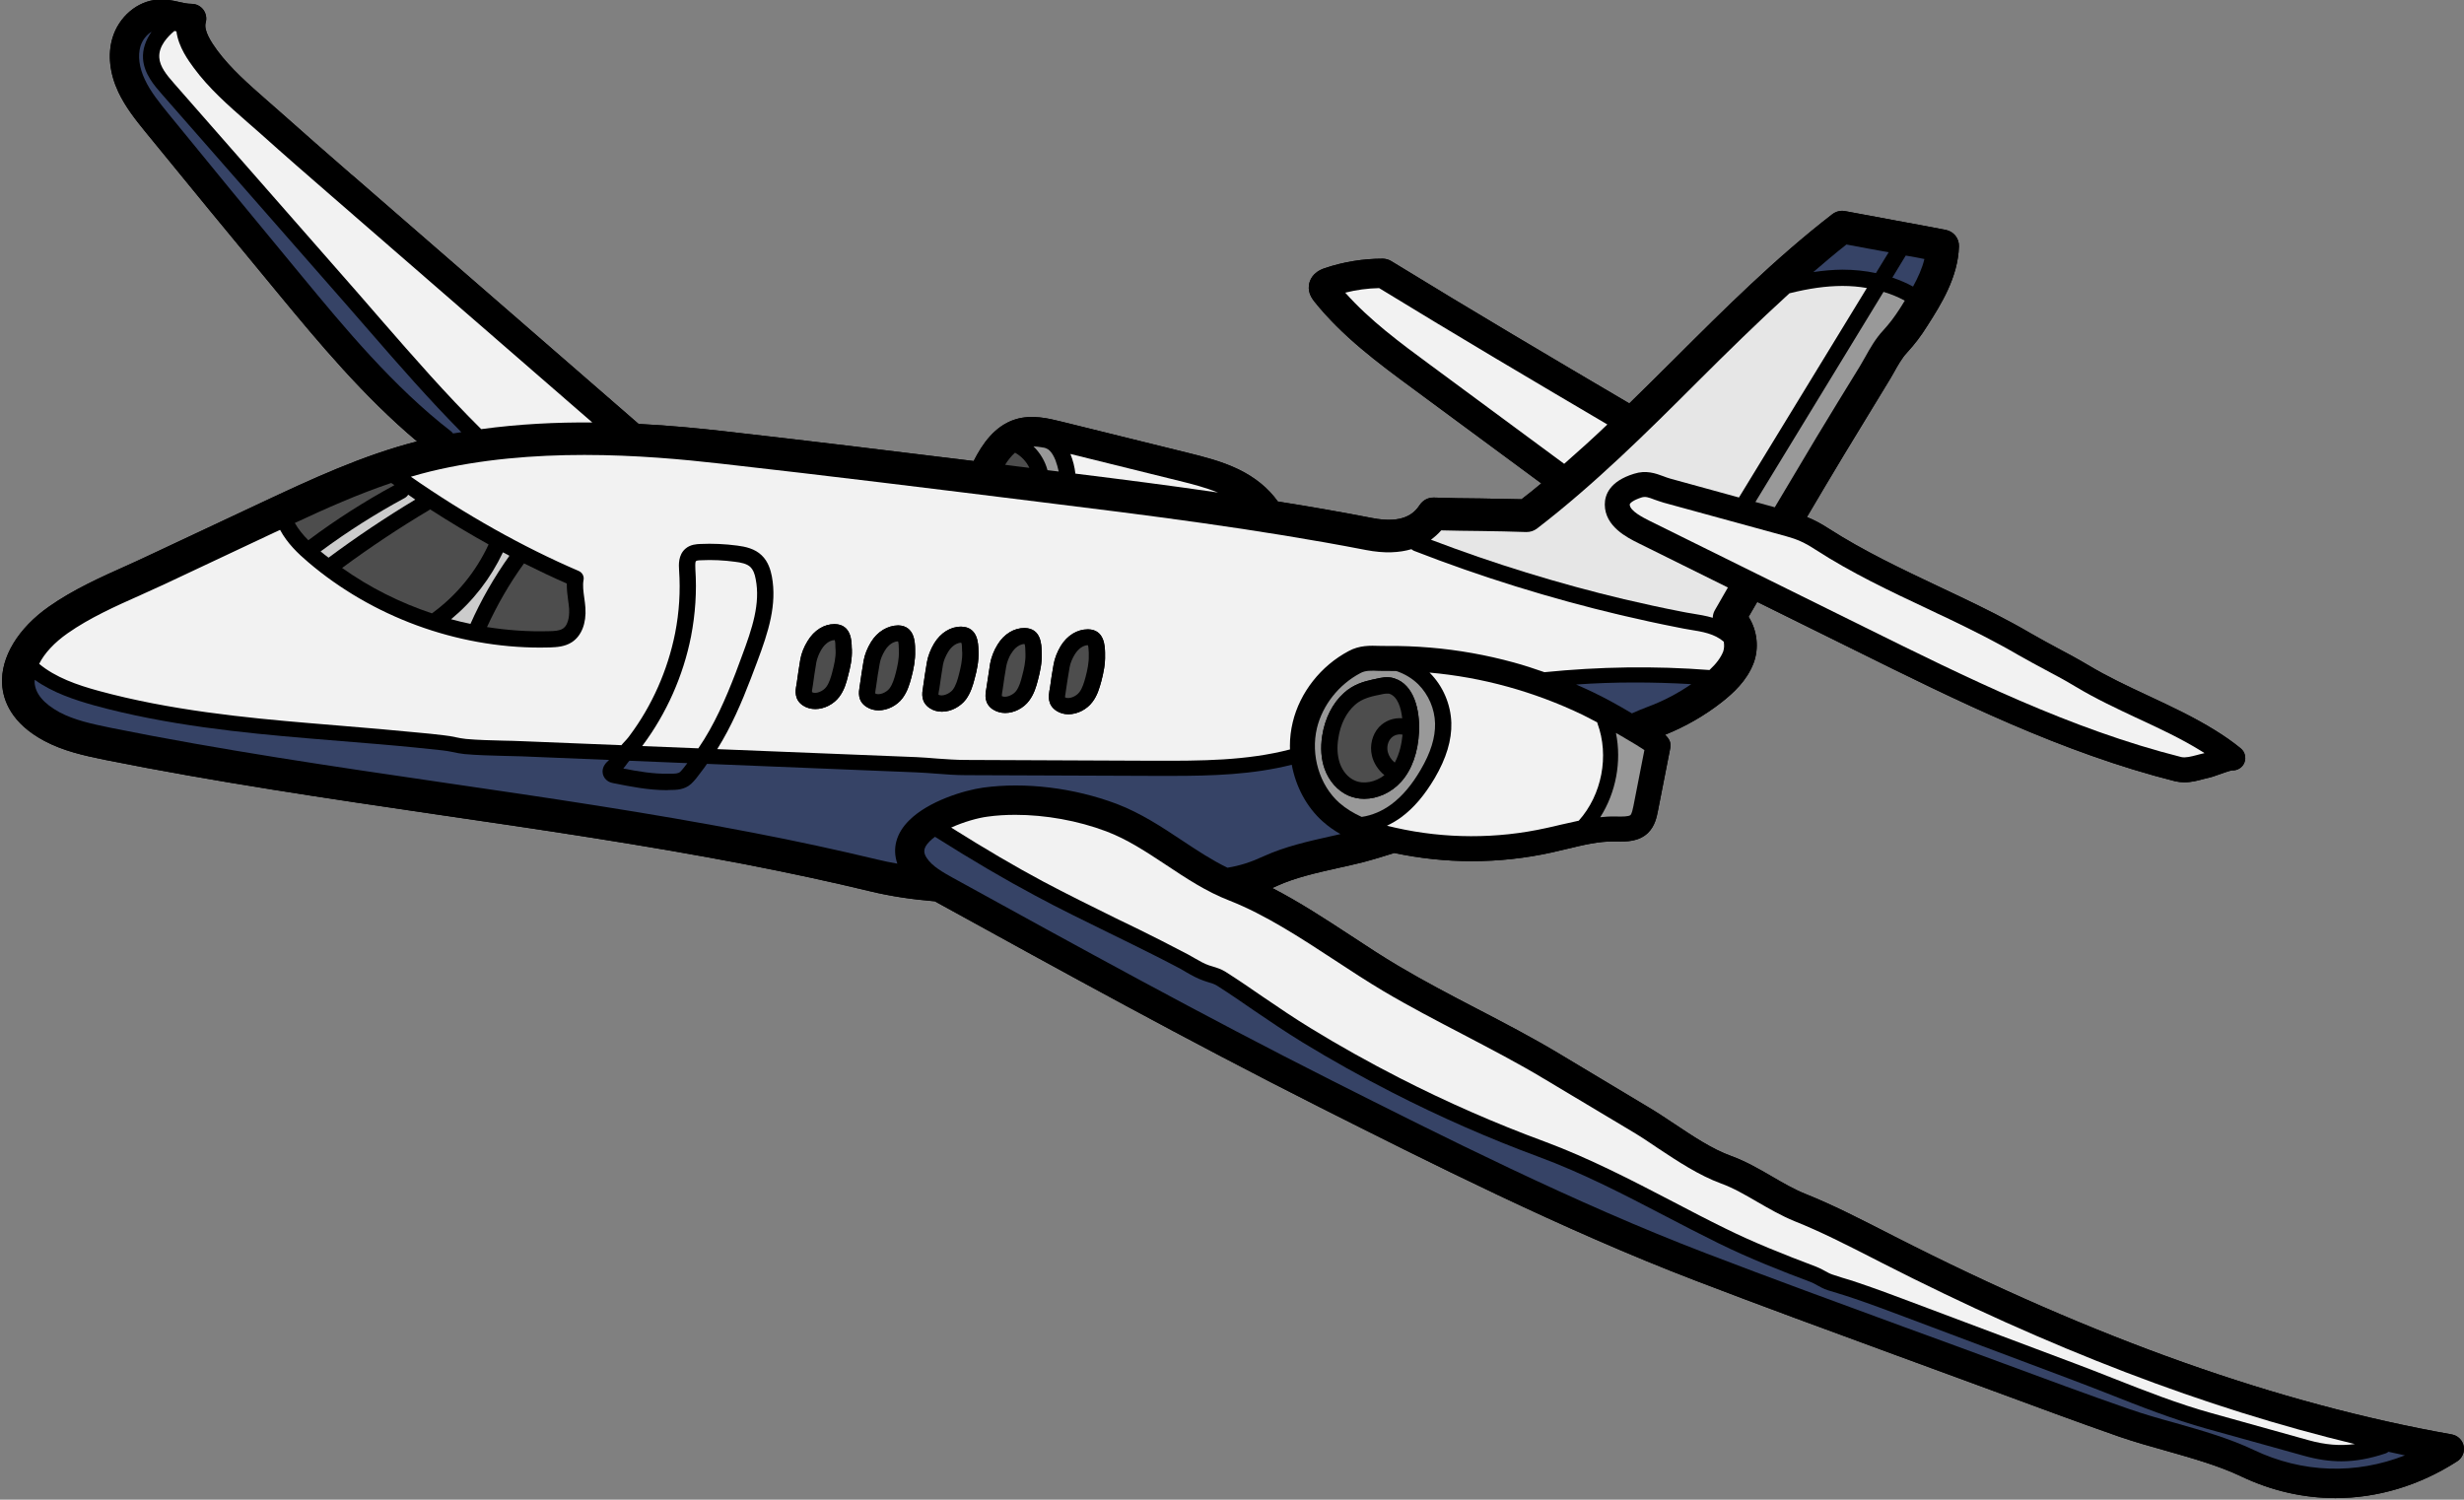 <?xml version="1.0" encoding="UTF-8"?><svg xmlns="http://www.w3.org/2000/svg" xmlns:xlink="http://www.w3.org/1999/xlink" height="73.1" preserveAspectRatio="xMidYMid meet" version="1.0" viewBox="3.9 27.5 120.1 73.1" width="120.1" zoomAndPan="magnify"><rect x="3.9" y="27.5" width="120.1" height="73.1" fill="#808080" stroke="none"/><g><g id="change1_1"><path d="M 123.41 97.422 C 114.906 95.91 106.023 92.758 96.262 87.781 L 95.797 87.543 C 94.492 86.879 93.258 86.242 91.906 85.699 C 91.359 85.48 90.832 85.176 90.27 84.848 C 89.637 84.48 88.98 84.102 88.281 83.848 C 87.359 83.516 86.418 82.887 85.504 82.277 C 85.082 81.996 84.648 81.707 84.219 81.453 L 79.914 78.871 C 78.594 78.078 77.219 77.363 75.891 76.672 C 74.621 76.012 73.305 75.324 72.051 74.578 C 71.293 74.129 70.543 73.637 69.742 73.109 C 68.5 72.297 67.223 71.461 65.91 70.785 C 65.988 70.754 66.07 70.719 66.148 70.68 C 67.035 70.277 68.082 70.043 69.094 69.816 C 69.5 69.727 69.906 69.637 70.305 69.535 C 70.84 69.398 71.352 69.238 71.859 69.078 C 73.098 69.34 74.367 69.477 75.637 69.477 C 76.949 69.477 78.254 69.336 79.527 69.055 C 79.766 69.004 80.012 68.945 80.246 68.887 C 81.062 68.691 81.836 68.5 82.602 68.516 L 82.707 68.516 C 83.156 68.527 83.777 68.535 84.23 68.094 C 84.57 67.758 84.652 67.316 84.711 67.023 L 85.309 63.977 C 85.355 63.73 85.297 63.543 85.059 63.316 C 86.055 62.914 86.992 62.379 87.836 61.715 C 88.375 61.289 89.043 60.688 89.371 59.828 C 89.652 59.086 89.547 58.223 89.129 57.566 C 89.27 57.324 89.406 57.082 89.551 56.84 L 94.285 59.18 C 99.258 61.645 104.402 64.191 109.922 65.582 C 110.078 65.617 110.227 65.633 110.371 65.633 C 110.711 65.633 111.035 65.547 111.305 65.473 C 111.402 65.449 111.5 65.422 111.594 65.402 C 111.668 65.387 111.844 65.332 112.043 65.258 C 112.207 65.199 112.539 65.082 112.684 65.051 C 112.891 65.066 113.098 64.977 113.23 64.797 C 113.414 64.531 113.359 64.168 113.105 63.969 C 112.73 63.664 112.324 63.379 111.863 63.094 C 110.816 62.445 109.695 61.922 108.609 61.414 C 107.629 60.957 106.613 60.48 105.684 59.922 C 105.18 59.621 104.664 59.344 104.168 59.082 C 103.746 58.852 103.316 58.625 102.895 58.379 C 101.727 57.695 100.535 57.105 99.426 56.578 C 99.074 56.41 98.727 56.246 98.371 56.078 C 96.578 55.23 94.727 54.352 93.047 53.273 C 92.656 53.02 92.324 52.844 91.973 52.703 C 92.578 51.676 93.184 50.656 93.793 49.645 C 94.492 48.488 95.195 47.336 95.902 46.18 C 96.004 46.023 96.098 45.852 96.195 45.684 C 96.395 45.324 96.605 44.949 96.844 44.695 C 97.223 44.281 97.527 43.887 97.848 43.371 C 98.512 42.332 99.336 41.023 99.383 39.512 C 99.398 39.121 99.125 38.781 98.742 38.707 C 97.93 38.551 97.109 38.395 96.281 38.246 C 95.469 38.098 94.656 37.945 93.844 37.793 C 93.617 37.746 93.391 37.805 93.207 37.945 C 90.422 40.098 87.926 42.586 85.516 44.992 C 84.789 45.711 84.062 46.441 83.316 47.164 C 79.723 45.051 75.664 42.652 71.691 40.215 C 71.574 40.148 71.438 40.113 71.305 40.109 C 70.344 40.109 69.391 40.262 68.477 40.57 C 67.867 40.77 67.73 41.176 67.699 41.406 C 67.648 41.801 67.879 42.082 67.961 42.195 C 69.328 43.902 71.07 45.191 72.758 46.434 L 79.027 51.062 C 78.711 51.328 78.387 51.586 78.062 51.836 C 77.402 51.82 76.73 51.809 76.055 51.797 C 75.297 51.793 74.543 51.781 73.797 51.754 C 73.504 51.746 73.258 51.883 73.102 52.113 C 72.832 52.527 72.293 53.047 70.777 52.75 C 69.254 52.453 67.719 52.188 66.184 51.945 C 65.734 51.312 65.086 50.773 64.262 50.375 C 63.434 49.977 62.574 49.766 61.742 49.559 L 55.602 48.043 C 55.012 47.898 54.195 47.695 53.402 47.938 C 52.387 48.25 51.777 49.145 51.359 49.973 C 47.348 49.477 43.266 48.98 39.227 48.523 C 37.996 48.383 36.566 48.242 35.027 48.164 L 21.098 36.062 L 21.02 36 C 19.855 34.984 18.688 33.969 17.535 32.938 C 17.328 32.754 17.109 32.562 16.898 32.379 C 16.035 31.621 15.145 30.844 14.488 29.957 C 14.195 29.559 13.816 28.98 13.926 28.602 C 13.988 28.383 13.941 28.152 13.809 27.973 C 13.672 27.793 13.461 27.688 13.238 27.688 C 13.031 27.688 12.848 27.645 12.637 27.598 C 12.34 27.531 12.008 27.453 11.574 27.484 C 10.59 27.555 9.691 28.32 9.383 29.348 C 9.141 30.152 9.246 31.086 9.668 31.984 C 10.02 32.73 10.535 33.371 10.996 33.938 C 12.961 36.348 15.078 38.93 17.469 41.816 C 19.426 44.188 21.633 46.836 24.23 49.016 C 21.543 49.703 19.031 50.879 16.598 52.02 L 11.238 54.535 C 10.859 54.719 10.477 54.887 10.094 55.062 C 8.809 55.637 7.477 56.234 6.285 57.07 C 4.777 58.129 3.926 59.539 4.004 60.852 C 4.051 61.637 4.445 62.75 6.059 63.613 C 6.969 64.098 7.941 64.32 9.02 64.539 C 14.414 65.621 19.934 66.43 25.277 67.215 C 30.211 67.934 35.309 68.684 40.281 69.641 C 42.426 70.059 44.402 70.484 46.293 70.941 C 47.371 71.203 48.414 71.344 49.469 71.434 C 49.531 71.469 49.598 71.508 49.656 71.539 C 55.672 74.852 61.879 78.27 68.191 81.453 C 73.488 84.121 80.086 87.449 86.52 89.914 C 89.754 91.156 93.059 92.363 96.25 93.535 C 97.875 94.129 99.492 94.723 101.113 95.32 C 103.102 96.055 105.152 96.816 107.199 97.531 C 107.949 97.789 108.742 98.012 109.512 98.227 C 110.754 98.582 112.039 98.941 113.145 99.469 C 114.625 100.172 116.18 100.523 117.734 100.523 C 119.777 100.523 121.816 99.922 123.668 98.73 C 123.918 98.57 124.043 98.277 123.984 97.988 C 123.93 97.699 123.699 97.477 123.41 97.422"/></g><g id="change1_2"><path d="M 23.125 51.148 C 23.07 51.109 23.023 51.074 22.969 51.043 C 21.367 51.582 19.801 52.277 18.27 52.992 C 18.445 53.301 18.676 53.582 18.93 53.836 C 18.941 53.828 18.941 53.824 18.953 53.816 C 20.273 52.828 21.676 51.934 23.125 51.148 Z M 24.141 51.852 C 24.027 51.773 23.906 51.691 23.797 51.613 C 23.758 51.672 23.711 51.723 23.648 51.762 C 22.219 52.531 20.836 53.41 19.527 54.379 C 19.656 54.484 19.781 54.586 19.914 54.684 C 21.27 53.676 22.691 52.723 24.141 51.852 Z M 27.715 54.039 C 26.758 53.508 25.805 52.934 24.863 52.328 C 24.852 52.336 24.848 52.348 24.836 52.352 C 23.379 53.219 21.945 54.172 20.574 55.184 C 21.914 56.137 23.398 56.879 24.953 57.398 C 26.145 56.535 27.094 55.379 27.715 54.039 Z M 25.98 48.629 C 26.117 48.602 26.254 48.594 26.387 48.566 C 24.805 46.965 23.379 45.336 21.891 43.621 C 21.512 43.184 21.125 42.738 20.734 42.293 L 11.797 32.098 C 11.426 31.672 10.918 31.098 10.871 30.355 C 10.844 29.914 10.992 29.465 11.289 29.047 C 11.043 29.195 10.84 29.453 10.746 29.754 C 10.609 30.219 10.684 30.797 10.961 31.379 C 11.234 31.969 11.68 32.512 12.105 33.039 C 14.066 35.445 16.18 38.02 18.57 40.906 C 20.68 43.461 23.07 46.352 25.902 48.539 C 25.938 48.566 25.953 48.598 25.98 48.629 Z M 28.73 54.59 C 28.625 54.535 28.52 54.48 28.414 54.422 C 27.82 55.684 26.957 56.801 25.887 57.684 C 26.203 57.77 26.516 57.848 26.832 57.91 C 27.348 56.746 27.988 55.633 28.73 54.59 Z M 31.336 58.141 C 31.664 57.922 31.648 57.352 31.641 57.18 C 31.629 57.039 31.613 56.895 31.59 56.746 C 31.555 56.488 31.523 56.219 31.527 55.945 C 30.84 55.645 30.141 55.309 29.438 54.961 C 29.438 54.961 29.438 54.965 29.434 54.973 C 28.734 55.938 28.137 56.98 27.637 58.066 C 28.641 58.223 29.66 58.297 30.676 58.266 C 30.926 58.262 31.18 58.246 31.336 58.141 Z M 27.355 48.418 C 29.191 48.168 31.027 48.078 32.77 48.094 L 20.082 37.074 C 18.914 36.059 17.738 35.039 16.582 34 C 16.375 33.816 16.168 33.637 15.957 33.453 C 15.039 32.648 14.086 31.816 13.34 30.801 C 13.098 30.469 12.598 29.801 12.5 29.031 C 12.469 29.023 12.434 29.016 12.402 29.008 C 12.105 29.254 11.625 29.734 11.664 30.305 C 11.691 30.742 12.008 31.141 12.395 31.578 L 21.332 41.77 C 21.723 42.219 22.109 42.664 22.488 43.102 C 24.098 44.949 25.621 46.699 27.355 48.418 Z M 37.402 64.699 L 34.578 64.582 C 34.559 64.605 34.535 64.629 34.516 64.656 L 34.453 64.738 C 34.398 64.812 34.348 64.887 34.281 64.961 C 35.02 65.105 35.738 65.227 36.473 65.215 L 36.543 65.215 C 36.797 65.215 36.961 65.211 37.051 65.125 C 37.164 65.016 37.285 64.855 37.402 64.699 Z M 40.059 59.488 C 40.566 58.133 40.969 56.918 40.734 55.73 C 40.684 55.445 40.598 55.258 40.477 55.141 C 40.309 54.977 40.016 54.918 39.727 54.883 C 39.18 54.809 38.621 54.781 38.07 54.809 C 37.902 54.812 37.844 54.832 37.828 54.848 C 37.805 54.863 37.789 54.918 37.789 55.062 C 37.789 55.109 37.789 55.168 37.793 55.242 C 37.867 56.324 37.793 57.43 37.582 58.523 C 37.203 60.441 36.387 62.273 35.23 63.828 C 35.219 63.84 35.211 63.852 35.199 63.867 L 37.938 63.977 C 38.719 62.84 39.277 61.543 39.758 60.297 C 39.855 60.027 39.957 59.758 40.059 59.488 Z M 52.891 50.156 C 53.285 50.211 53.684 50.258 54.074 50.305 C 53.926 49.992 53.676 49.734 53.375 49.566 C 53.195 49.723 53.031 49.93 52.891 50.156 Z M 54.957 50.418 C 55.137 50.438 55.32 50.461 55.504 50.484 C 55.465 50.297 55.41 50.109 55.344 49.93 C 55.258 49.719 55.168 49.57 55.062 49.465 C 54.969 49.375 54.844 49.328 54.758 49.316 C 54.738 49.316 54.73 49.312 54.715 49.312 C 54.715 49.312 54.715 49.312 54.707 49.312 C 54.703 49.312 54.699 49.305 54.688 49.305 C 54.551 49.281 54.41 49.266 54.273 49.258 C 54.598 49.578 54.84 49.977 54.957 50.418 Z M 63.27 51.508 C 62.672 51.27 62.027 51.098 61.398 50.945 L 56.078 49.629 C 56.078 49.637 56.078 49.637 56.078 49.641 C 56.199 49.941 56.281 50.266 56.316 50.586 C 58.621 50.871 60.938 51.168 63.27 51.508 Z M 68.75 68.266 C 68.914 68.234 69.074 68.191 69.238 68.156 C 68.934 67.988 68.648 67.785 68.379 67.547 C 67.586 66.844 67.059 65.84 66.863 64.777 C 64.941 65.262 62.961 65.32 61.012 65.32 C 60.746 65.32 60.477 65.32 60.215 65.32 L 50.969 65.285 C 50.477 65.285 49.996 65.246 49.531 65.211 C 49.207 65.184 48.879 65.164 48.551 65.148 L 38.359 64.734 C 38.312 64.801 38.27 64.867 38.219 64.934 C 38.164 65 38.117 65.066 38.066 65.137 C 37.926 65.328 37.77 65.539 37.59 65.707 C 37.266 66.004 36.848 66.008 36.547 66.008 L 36.477 66.008 C 36.453 66.016 36.426 66.016 36.398 66.016 C 35.5 66.016 34.629 65.84 33.785 65.672 C 33.711 65.656 33.57 65.629 33.449 65.512 C 33.332 65.402 33.27 65.258 33.27 65.105 C 33.27 64.84 33.457 64.664 33.562 64.57 C 33.574 64.559 33.578 64.555 33.59 64.543 L 29.316 64.367 C 29.016 64.359 28.711 64.348 28.402 64.344 C 27.793 64.328 27.164 64.312 26.547 64.258 C 26.352 64.238 26.148 64.199 25.953 64.156 C 25.793 64.125 25.637 64.094 25.477 64.078 C 25.043 64.031 24.609 63.984 24.172 63.941 C 22.961 63.82 21.75 63.723 20.539 63.625 L 18.934 63.492 C 15.734 63.223 12.023 62.852 8.516 61.891 C 7.539 61.617 6.469 61.266 5.594 60.637 C 5.594 60.672 5.586 60.715 5.586 60.758 C 5.617 61.312 6.031 61.797 6.801 62.219 C 7.527 62.602 8.344 62.781 9.336 62.984 C 14.684 64.062 20.188 64.867 25.504 65.645 C 30.453 66.367 35.574 67.117 40.582 68.086 C 42.758 68.504 44.746 68.938 46.668 69.398 C 46.992 69.477 47.316 69.543 47.637 69.598 C 47.383 68.863 47.578 68.113 48.219 67.484 C 49.16 66.547 50.895 66.02 51.828 65.891 C 53.879 65.613 56.246 65.902 58.328 66.684 C 59.512 67.137 60.531 67.812 61.52 68.469 C 62.262 68.961 62.973 69.43 63.73 69.797 C 64.344 69.695 64.867 69.527 65.492 69.238 C 66.527 68.766 67.656 68.512 68.75 68.266 Z M 73.141 65.031 C 73.637 64.191 73.863 63.445 73.848 62.762 C 73.828 62.051 73.531 61.359 73.027 60.855 C 72.73 60.562 72.363 60.348 71.965 60.211 C 71.816 60.211 71.664 60.203 71.512 60.207 C 71.379 60.207 71.246 60.203 71.113 60.203 C 70.742 60.184 70.453 60.176 70.211 60.309 C 69.152 60.867 68.363 61.871 68.09 62.992 C 67.777 64.312 68.215 65.777 69.184 66.637 C 69.512 66.922 69.883 67.145 70.27 67.32 C 70.766 67.25 71.27 67.039 71.723 66.703 C 72.25 66.309 72.711 65.766 73.141 65.031 Z M 80.141 50.109 C 80.855 49.484 81.559 48.848 82.246 48.191 C 78.789 46.156 74.922 43.871 71.121 41.543 C 70.559 41.555 70.008 41.629 69.469 41.766 C 70.668 43.117 72.16 44.219 73.609 45.285 Z M 80.852 67.504 C 81.977 66.246 82.348 64.344 81.762 62.758 C 81.754 62.738 81.762 62.73 81.754 62.715 C 81.523 62.594 81.285 62.465 81.047 62.348 C 79.871 61.781 78.629 61.316 77.367 60.969 C 76.121 60.625 74.848 60.398 73.578 60.285 C 73.578 60.293 73.586 60.293 73.59 60.297 C 74.234 60.938 74.613 61.832 74.641 62.738 C 74.664 63.574 74.398 64.461 73.828 65.434 C 73.34 66.258 72.812 66.883 72.199 67.336 C 71.977 67.5 71.742 67.633 71.504 67.75 C 71.648 67.785 71.789 67.816 71.922 67.848 C 74.324 68.391 76.863 68.398 79.266 67.863 C 79.496 67.816 79.73 67.758 79.961 67.703 C 80.254 67.633 80.551 67.57 80.852 67.504 Z M 83.516 66.793 L 84.051 64.062 C 83.871 63.941 83.539 63.73 82.93 63.379 L 82.762 63.281 C 82.727 63.266 82.695 63.242 82.664 63.227 C 82.949 64.621 82.664 66.137 81.898 67.336 C 82.137 67.309 82.375 67.293 82.617 67.301 L 82.734 67.301 C 82.965 67.305 83.289 67.309 83.375 67.227 C 83.441 67.156 83.488 66.93 83.516 66.793 Z M 86.336 60.848 C 84.469 60.742 82.59 60.734 80.723 60.867 C 81.008 60.988 81.293 61.121 81.574 61.254 C 82.195 61.555 82.801 61.891 83.391 62.242 L 83.441 62.273 C 83.684 62.164 83.93 62.059 84.184 61.965 C 84.945 61.684 85.668 61.309 86.336 60.848 Z M 87.891 59.262 C 87.941 59.113 87.949 58.941 87.918 58.777 C 87.461 58.387 86.891 58.293 86.234 58.188 C 86.055 58.156 85.879 58.129 85.707 58.09 C 84.766 57.906 83.812 57.699 82.871 57.477 C 79.461 56.668 76.074 55.617 72.816 54.348 C 72.77 54.324 72.727 54.301 72.695 54.27 C 72.113 54.441 71.391 54.488 70.473 54.309 C 65.195 53.285 59.754 52.605 54.492 51.957 C 49.418 51.328 44.195 50.68 39.047 50.102 C 37.188 49.891 34.871 49.676 32.387 49.676 C 29.953 49.676 27.355 49.879 24.875 50.48 C 24.559 50.559 24.238 50.645 23.926 50.738 C 26.582 52.586 29.398 54.168 32.109 55.332 C 32.277 55.406 32.379 55.586 32.344 55.766 C 32.293 56.035 32.336 56.332 32.379 56.648 C 32.402 56.805 32.422 56.965 32.434 57.129 C 32.484 57.879 32.246 58.492 31.777 58.801 C 31.438 59.023 31.039 59.047 30.699 59.059 C 30.543 59.066 30.387 59.066 30.23 59.066 C 26.141 59.066 22.039 57.562 18.926 54.906 C 18.426 54.484 17.895 53.973 17.551 53.328 C 17.461 53.367 17.363 53.414 17.273 53.457 L 11.918 55.977 C 11.527 56.156 11.133 56.332 10.742 56.512 C 9.52 57.055 8.262 57.621 7.199 58.367 C 6.551 58.82 6.066 59.344 5.809 59.859 C 6.605 60.523 7.664 60.891 8.711 61.176 C 12.16 62.117 15.832 62.484 19 62.75 L 20.594 62.883 C 21.812 62.984 23.027 63.086 24.246 63.207 C 24.684 63.246 25.121 63.289 25.555 63.344 C 25.742 63.363 25.922 63.395 26.098 63.434 C 26.27 63.469 26.441 63.504 26.613 63.52 C 27.207 63.574 27.824 63.586 28.422 63.602 C 28.73 63.605 29.043 63.617 29.348 63.629 L 34.188 63.824 C 34.215 63.797 34.234 63.766 34.262 63.738 C 34.379 63.613 34.496 63.492 34.594 63.352 C 35.684 61.895 36.445 60.168 36.805 58.371 C 37.008 57.344 37.07 56.309 37 55.293 C 36.984 55.035 36.953 54.555 37.309 54.246 C 37.551 54.035 37.863 54.023 38.031 54.016 C 38.629 53.988 39.238 54.016 39.832 54.094 C 40.234 54.145 40.695 54.246 41.027 54.57 C 41.348 54.875 41.461 55.293 41.52 55.586 C 41.781 56.969 41.355 58.297 40.805 59.762 C 40.703 60.039 40.598 60.309 40.496 60.578 C 40.055 61.73 39.547 62.918 38.859 64.016 L 48.578 64.406 C 48.922 64.422 49.258 64.449 49.59 64.477 C 50.059 64.508 50.504 64.543 50.969 64.543 L 60.219 64.582 C 62.402 64.586 64.652 64.586 66.777 64.031 C 66.777 63.973 66.773 63.91 66.773 63.852 C 66.773 63.465 66.82 63.086 66.91 62.707 C 67.258 61.254 68.281 59.953 69.641 59.234 C 70.168 58.949 70.691 58.969 71.152 58.984 C 71.27 58.984 71.383 58.988 71.5 58.988 C 72.191 58.98 72.902 59.008 73.602 59.066 C 74.969 59.18 76.352 59.426 77.688 59.793 C 78.191 59.93 78.688 60.094 79.18 60.266 C 81.852 59.996 84.547 59.953 87.223 60.16 C 87.562 59.844 87.773 59.555 87.891 59.262 Z M 88.66 51.75 L 94.895 41.539 C 94.512 41.473 94.121 41.438 93.707 41.438 C 93.703 41.438 93.699 41.438 93.699 41.438 C 92.902 41.441 92.07 41.559 91.121 41.797 C 89.578 43.203 88.086 44.668 86.637 46.113 C 84.184 48.562 81.645 51.09 78.809 53.27 C 78.66 53.379 78.492 53.434 78.297 53.434 C 77.551 53.406 76.793 53.395 76.039 53.383 C 75.402 53.379 74.773 53.367 74.148 53.352 C 74.008 53.512 73.84 53.664 73.648 53.809 C 76.703 54.973 79.867 55.949 83.051 56.707 C 83.988 56.926 84.93 57.133 85.855 57.312 C 86.023 57.344 86.191 57.379 86.355 57.402 C 86.699 57.457 87.051 57.516 87.383 57.613 C 87.387 57.492 87.414 57.371 87.477 57.258 C 87.695 56.879 87.906 56.512 88.121 56.137 L 83.754 53.973 C 83.227 53.711 82.125 53.168 82.121 52.094 C 82.121 51.613 82.367 50.957 83.543 50.594 C 84.141 50.402 84.605 50.578 84.977 50.715 C 85.082 50.758 85.199 50.797 85.32 50.832 Z M 95.336 40.812 L 95.957 39.797 C 95.27 39.676 94.582 39.547 93.898 39.418 C 93.348 39.852 92.812 40.305 92.285 40.762 C 92.773 40.691 93.242 40.648 93.691 40.645 C 93.699 40.645 93.703 40.645 93.707 40.645 C 94.273 40.645 94.82 40.703 95.336 40.812 Z M 96.512 42.527 C 96.586 42.406 96.664 42.277 96.742 42.156 C 96.422 41.977 96.078 41.84 95.707 41.727 L 89.461 51.969 L 90.406 52.227 C 91.086 51.086 91.762 49.945 92.434 48.824 C 93.137 47.668 93.84 46.504 94.555 45.352 C 94.641 45.207 94.723 45.055 94.812 44.906 C 95.047 44.484 95.316 44.008 95.68 43.617 C 95.996 43.273 96.234 42.957 96.512 42.527 Z M 97.699 40.125 C 97.398 40.066 97.094 40.008 96.789 39.957 L 96.137 41.031 C 96.488 41.152 96.828 41.293 97.145 41.469 C 97.383 41.035 97.59 40.586 97.699 40.125 Z M 111.336 64.215 C 111.34 64.211 111.348 64.211 111.352 64.211 C 111.309 64.184 111.266 64.156 111.219 64.125 C 110.234 63.512 109.145 63.004 108.098 62.52 C 107.09 62.047 106.039 61.555 105.059 60.965 C 104.582 60.676 104.102 60.422 103.598 60.152 C 103.16 59.914 102.719 59.684 102.281 59.43 C 101.148 58.77 99.984 58.191 98.902 57.672 C 98.551 57.512 98.203 57.34 97.855 57.176 C 96.023 56.316 94.137 55.422 92.391 54.293 C 91.863 53.949 91.496 53.785 90.953 53.637 L 84.996 52.004 C 84.84 51.961 84.691 51.902 84.547 51.855 C 84.234 51.734 84.098 51.691 83.906 51.75 C 83.496 51.883 83.336 52.031 83.336 52.094 C 83.344 52.41 84.008 52.738 84.293 52.883 L 94.824 58.09 C 99.742 60.523 104.824 63.043 110.219 64.402 C 110.422 64.449 110.699 64.379 110.992 64.301 C 111.109 64.27 111.223 64.238 111.336 64.215 Z M 116.414 97.699 C 117.23 97.926 117.938 97.988 118.68 97.891 C 111.402 96.141 103.809 93.234 95.613 89.051 L 95.148 88.812 C 93.871 88.164 92.664 87.543 91.371 87.027 C 90.73 86.766 90.133 86.418 89.555 86.086 C 88.949 85.734 88.375 85.402 87.793 85.191 C 86.711 84.793 85.695 84.121 84.711 83.469 C 84.289 83.18 83.883 82.91 83.484 82.672 L 79.18 80.098 C 77.895 79.324 76.539 78.621 75.23 77.934 C 73.945 77.262 72.609 76.57 71.32 75.805 C 70.539 75.34 69.738 74.816 68.961 74.305 C 67.289 73.211 65.566 72.082 63.832 71.402 C 62.688 70.961 61.695 70.297 60.73 69.656 C 59.766 69.02 58.855 68.414 57.82 68.023 C 56.434 67.5 54.855 67.219 53.391 67.219 C 52.922 67.219 52.461 67.246 52.023 67.309 C 51.574 67.367 50.879 67.559 50.262 67.84 C 51.93 68.887 53.375 69.738 54.746 70.469 C 55.914 71.09 57.125 71.684 58.293 72.262 L 59.453 72.824 C 60.098 73.145 60.949 73.57 61.812 74.027 C 61.918 74.086 62.023 74.145 62.129 74.207 C 62.371 74.344 62.598 74.477 62.828 74.555 C 62.891 74.578 62.953 74.598 63.016 74.613 C 63.207 74.672 63.418 74.734 63.637 74.871 C 64.27 75.273 64.895 75.703 65.496 76.117 C 66.238 76.621 67.012 77.148 67.789 77.621 C 69.188 78.48 70.648 79.293 72.113 80.043 C 74.402 81.215 76.789 82.262 79.195 83.148 C 81.363 83.953 83.438 85.031 85.441 86.074 C 86.293 86.52 87.145 86.965 88.008 87.387 C 89.371 88.059 90.762 88.617 92.426 89.246 C 92.582 89.305 92.719 89.379 92.852 89.453 C 92.977 89.523 93.098 89.59 93.223 89.629 L 93.68 89.777 C 93.957 89.859 94.227 89.941 94.496 90.035 C 95.336 90.32 96.184 90.633 96.996 90.941 L 105 93.949 C 105.629 94.184 106.258 94.43 106.887 94.68 C 108.453 95.297 110.07 95.934 111.695 96.383 Z M 121.121 98.441 C 120.855 98.387 120.586 98.324 120.316 98.266 C 120.273 98.301 120.227 98.332 120.172 98.348 C 119.406 98.602 118.715 98.73 118.02 98.73 C 117.434 98.73 116.84 98.641 116.199 98.461 L 111.477 97.148 C 109.824 96.688 108.184 96.043 106.598 95.414 C 105.969 95.172 105.344 94.922 104.719 94.691 L 96.738 91.691 C 95.906 91.379 95.074 91.066 94.242 90.785 C 93.977 90.695 93.715 90.613 93.449 90.531 L 92.977 90.387 C 92.781 90.32 92.613 90.23 92.469 90.148 C 92.363 90.09 92.266 90.031 92.148 89.988 C 90.781 89.477 89.203 88.859 87.656 88.098 C 86.789 87.672 85.934 87.227 85.078 86.781 C 83.094 85.746 81.039 84.68 78.914 83.895 C 76.48 82.996 74.07 81.938 71.754 80.75 C 70.27 79.992 68.793 79.168 67.375 78.301 C 66.578 77.812 65.797 77.285 65.047 76.773 C 64.449 76.359 63.832 75.934 63.215 75.543 C 63.086 75.465 62.953 75.422 62.785 75.375 C 62.715 75.355 62.641 75.328 62.574 75.305 C 62.266 75.199 61.996 75.047 61.73 74.895 C 61.633 74.836 61.535 74.777 61.434 74.723 C 60.586 74.273 59.742 73.852 59.098 73.535 L 57.945 72.969 C 56.77 72.391 55.551 71.801 54.371 71.164 C 52.883 70.371 51.324 69.457 49.473 68.289 C 49.383 68.352 49.297 68.426 49.223 68.5 C 48.84 68.875 48.934 69.102 49.07 69.32 C 49.336 69.73 49.875 70.027 50.352 70.293 C 56.348 73.594 62.547 77.008 68.828 80.176 C 74.102 82.832 80.66 86.145 87.031 88.582 C 90.254 89.82 93.555 91.023 96.742 92.195 C 98.367 92.785 99.992 93.383 101.609 93.98 C 103.586 94.711 105.633 95.473 107.672 96.18 C 108.379 96.426 109.113 96.637 109.895 96.852 C 111.199 97.223 112.539 97.602 113.758 98.18 C 116.121 99.305 118.723 99.383 121.121 98.441 Z M 123.984 97.988 C 124.043 98.277 123.918 98.57 123.668 98.73 C 121.816 99.922 119.777 100.523 117.734 100.523 C 116.18 100.523 114.625 100.172 113.145 99.469 C 112.039 98.941 110.754 98.582 109.512 98.227 C 108.742 98.012 107.949 97.789 107.199 97.531 C 105.152 96.816 103.102 96.055 101.113 95.32 C 99.492 94.723 97.875 94.129 96.25 93.535 C 93.059 92.363 89.754 91.156 86.52 89.914 C 80.086 87.449 73.488 84.121 68.191 81.453 C 61.879 78.27 55.672 74.852 49.656 71.539 C 49.598 71.508 49.531 71.469 49.469 71.434 C 48.414 71.344 47.371 71.203 46.293 70.941 C 44.402 70.484 42.426 70.059 40.281 69.641 C 35.309 68.684 30.211 67.934 25.277 67.215 C 19.934 66.43 14.414 65.621 9.02 64.539 C 7.941 64.32 6.969 64.098 6.059 63.613 C 4.445 62.75 4.051 61.637 4.004 60.852 C 3.926 59.539 4.777 58.129 6.285 57.07 C 7.477 56.234 8.809 55.637 10.094 55.062 C 10.477 54.887 10.859 54.719 11.238 54.535 L 16.598 52.02 C 19.031 50.879 21.543 49.703 24.23 49.016 C 21.633 46.836 19.426 44.188 17.469 41.816 C 15.078 38.93 12.961 36.348 10.996 33.938 C 10.535 33.371 10.02 32.73 9.668 31.984 C 9.246 31.086 9.141 30.152 9.383 29.348 C 9.691 28.32 10.59 27.555 11.574 27.484 C 12.008 27.453 12.34 27.531 12.637 27.598 C 12.848 27.645 13.031 27.688 13.238 27.688 C 13.461 27.688 13.672 27.793 13.809 27.973 C 13.941 28.152 13.988 28.383 13.926 28.602 C 13.816 28.98 14.195 29.559 14.488 29.957 C 15.145 30.844 16.035 31.621 16.898 32.379 C 17.109 32.562 17.328 32.754 17.535 32.938 C 18.688 33.969 19.855 34.984 21.02 36 L 21.098 36.062 L 35.027 48.164 C 36.566 48.242 37.996 48.383 39.227 48.523 C 43.266 48.98 47.348 49.477 51.359 49.973 C 51.777 49.145 52.387 48.25 53.402 47.938 C 54.195 47.695 55.012 47.898 55.602 48.043 L 61.742 49.559 C 62.574 49.766 63.434 49.977 64.262 50.375 C 65.086 50.773 65.734 51.312 66.184 51.945 C 67.719 52.188 69.254 52.453 70.777 52.75 C 72.293 53.047 72.832 52.527 73.102 52.113 C 73.258 51.883 73.504 51.746 73.797 51.754 C 74.543 51.781 75.297 51.793 76.055 51.797 C 76.73 51.809 77.402 51.82 78.062 51.836 C 78.387 51.586 78.711 51.328 79.027 51.062 L 72.758 46.434 C 71.07 45.191 69.328 43.902 67.961 42.195 C 67.879 42.082 67.648 41.801 67.699 41.406 C 67.73 41.176 67.867 40.77 68.477 40.57 C 69.391 40.262 70.344 40.109 71.305 40.109 C 71.438 40.113 71.574 40.148 71.691 40.215 C 75.664 42.652 79.723 45.051 83.316 47.164 C 84.062 46.441 84.789 45.711 85.516 44.992 C 87.926 42.586 90.422 40.098 93.207 37.945 C 93.391 37.805 93.617 37.746 93.844 37.793 C 94.656 37.945 95.469 38.098 96.281 38.246 C 97.109 38.395 97.93 38.551 98.742 38.707 C 99.125 38.781 99.398 39.121 99.383 39.512 C 99.336 41.023 98.512 42.332 97.848 43.371 C 97.527 43.887 97.223 44.281 96.844 44.695 C 96.605 44.949 96.395 45.324 96.195 45.684 C 96.098 45.852 96.004 46.023 95.902 46.18 C 95.195 47.336 94.492 48.488 93.793 49.645 C 93.184 50.656 92.578 51.676 91.973 52.703 C 92.324 52.844 92.656 53.02 93.047 53.273 C 94.727 54.352 96.578 55.23 98.371 56.078 C 98.727 56.246 99.074 56.41 99.426 56.578 C 100.535 57.105 101.727 57.695 102.895 58.379 C 103.316 58.625 103.746 58.852 104.168 59.082 C 104.664 59.344 105.18 59.621 105.684 59.922 C 106.613 60.48 107.629 60.957 108.609 61.414 C 109.695 61.922 110.816 62.445 111.863 63.094 C 112.324 63.379 112.73 63.664 113.105 63.969 C 113.359 64.168 113.414 64.531 113.23 64.797 C 113.098 64.977 112.891 65.066 112.684 65.051 C 112.539 65.082 112.207 65.199 112.043 65.258 C 111.844 65.332 111.668 65.387 111.594 65.402 C 111.5 65.422 111.402 65.449 111.305 65.473 C 111.035 65.547 110.711 65.633 110.371 65.633 C 110.227 65.633 110.078 65.617 109.922 65.582 C 104.402 64.191 99.258 61.645 94.285 59.18 L 89.551 56.84 C 89.406 57.082 89.27 57.324 89.129 57.566 C 89.547 58.223 89.652 59.086 89.371 59.828 C 89.043 60.688 88.375 61.289 87.836 61.715 C 86.992 62.379 86.055 62.914 85.059 63.316 C 85.297 63.543 85.355 63.73 85.309 63.977 L 84.711 67.023 C 84.652 67.316 84.57 67.758 84.23 68.094 C 83.777 68.535 83.156 68.527 82.707 68.516 L 82.602 68.516 C 81.836 68.5 81.062 68.691 80.246 68.887 C 80.012 68.945 79.766 69.004 79.527 69.055 C 78.254 69.336 76.949 69.477 75.637 69.477 C 74.367 69.477 73.098 69.34 71.859 69.078 C 71.352 69.238 70.84 69.398 70.305 69.535 C 69.906 69.637 69.5 69.727 69.094 69.816 C 68.082 70.043 67.035 70.277 66.148 70.68 C 66.07 70.719 65.988 70.754 65.91 70.785 C 67.223 71.461 68.5 72.297 69.742 73.109 C 70.543 73.637 71.293 74.129 72.051 74.578 C 73.305 75.324 74.621 76.012 75.891 76.672 C 77.219 77.363 78.594 78.078 79.914 78.871 L 84.219 81.453 C 84.648 81.707 85.082 81.996 85.504 82.277 C 86.418 82.887 87.359 83.516 88.281 83.848 C 88.98 84.102 89.637 84.48 90.27 84.848 C 90.832 85.176 91.359 85.48 91.906 85.699 C 93.258 86.242 94.492 86.879 95.797 87.543 L 96.262 87.781 C 106.023 92.758 114.906 95.91 123.41 97.422 C 123.699 97.477 123.93 97.699 123.984 97.988"/></g><g id="change2_1"><path d="M 120.316 98.266 C 120.586 98.324 120.855 98.387 121.121 98.441 C 118.723 99.383 116.121 99.305 113.758 98.18 C 112.539 97.602 111.199 97.223 109.895 96.852 C 109.113 96.637 108.379 96.426 107.672 96.18 C 105.633 95.473 103.586 94.711 101.609 93.98 C 99.992 93.383 98.367 92.785 96.742 92.195 C 93.555 91.023 90.254 89.82 87.031 88.582 C 80.66 86.145 74.102 82.832 68.828 80.176 C 62.547 77.008 56.348 73.594 50.352 70.293 C 49.875 70.027 49.336 69.73 49.07 69.32 C 48.934 69.102 48.84 68.875 49.223 68.5 C 49.297 68.426 49.383 68.352 49.473 68.289 C 51.324 69.457 52.883 70.371 54.371 71.164 C 55.551 71.801 56.77 72.391 57.945 72.969 L 59.098 73.535 C 59.742 73.852 60.586 74.273 61.434 74.723 C 61.535 74.777 61.633 74.836 61.73 74.895 C 61.996 75.047 62.266 75.199 62.574 75.305 C 62.641 75.328 62.715 75.355 62.785 75.375 C 62.953 75.422 63.086 75.465 63.215 75.543 C 63.832 75.934 64.449 76.359 65.047 76.773 C 65.797 77.285 66.578 77.812 67.375 78.301 C 68.793 79.168 70.27 79.992 71.754 80.75 C 74.07 81.938 76.48 82.996 78.914 83.895 C 81.039 84.68 83.094 85.746 85.078 86.781 C 85.934 87.227 86.789 87.672 87.656 88.098 C 89.203 88.859 90.781 89.477 92.148 89.988 C 92.266 90.031 92.363 90.09 92.469 90.148 C 92.613 90.23 92.781 90.32 92.977 90.387 L 93.449 90.531 C 93.715 90.613 93.977 90.695 94.242 90.785 C 95.074 91.066 95.906 91.379 96.738 91.691 L 104.719 94.691 C 105.344 94.922 105.969 95.172 106.598 95.414 C 108.184 96.043 109.824 96.688 111.477 97.148 L 116.199 98.461 C 116.84 98.641 117.434 98.73 118.02 98.73 C 118.715 98.73 119.406 98.602 120.172 98.348 C 120.227 98.332 120.273 98.301 120.316 98.266" fill="#364366"/></g><g id="change3_1"><path d="M 118.68 97.891 C 117.938 97.988 117.23 97.926 116.414 97.699 L 111.695 96.383 C 110.07 95.934 108.453 95.297 106.887 94.68 C 106.258 94.43 105.629 94.184 105 93.949 L 96.996 90.941 C 96.184 90.633 95.336 90.32 94.496 90.035 C 94.227 89.941 93.957 89.859 93.68 89.777 L 93.223 89.629 C 93.098 89.59 92.977 89.523 92.852 89.453 C 92.719 89.379 92.582 89.305 92.426 89.246 C 90.762 88.617 89.371 88.059 88.008 87.387 C 87.145 86.965 86.293 86.52 85.441 86.074 C 83.438 85.031 81.363 83.953 79.195 83.148 C 76.789 82.262 74.402 81.215 72.113 80.043 C 70.648 79.293 69.188 78.48 67.789 77.621 C 67.012 77.148 66.238 76.621 65.496 76.117 C 64.895 75.703 64.27 75.273 63.637 74.871 C 63.418 74.734 63.207 74.672 63.016 74.613 C 62.953 74.598 62.891 74.578 62.828 74.555 C 62.598 74.477 62.371 74.344 62.129 74.207 C 62.023 74.145 61.918 74.086 61.812 74.027 C 60.949 73.57 60.098 73.145 59.453 72.824 L 58.293 72.262 C 57.125 71.684 55.914 71.09 54.746 70.469 C 53.375 69.738 51.93 68.887 50.262 67.84 C 50.879 67.559 51.574 67.367 52.023 67.309 C 52.461 67.246 52.922 67.219 53.391 67.219 C 54.855 67.219 56.434 67.5 57.82 68.023 C 58.855 68.414 59.766 69.02 60.73 69.656 C 61.695 70.297 62.688 70.961 63.832 71.402 C 65.566 72.082 67.289 73.211 68.961 74.305 C 69.738 74.816 70.539 75.34 71.32 75.805 C 72.609 76.57 73.945 77.262 75.23 77.934 C 76.539 78.621 77.895 79.324 79.18 80.098 L 83.484 82.672 C 83.883 82.91 84.289 83.18 84.711 83.469 C 85.695 84.121 86.711 84.793 87.793 85.191 C 88.375 85.402 88.949 85.734 89.555 86.086 C 90.133 86.418 90.73 86.766 91.371 87.027 C 92.664 87.543 93.871 88.164 95.148 88.812 L 95.613 89.051 C 103.809 93.234 111.402 96.141 118.68 97.891" fill="#f2f2f2"/></g><g id="change3_2"><path d="M 111.352 64.211 C 111.348 64.211 111.34 64.211 111.336 64.215 C 111.223 64.238 111.109 64.27 110.992 64.301 C 110.699 64.379 110.422 64.449 110.219 64.402 C 104.824 63.043 99.742 60.523 94.824 58.09 L 84.293 52.883 C 84.008 52.738 83.344 52.41 83.336 52.094 C 83.336 52.031 83.496 51.883 83.906 51.75 C 84.098 51.691 84.234 51.734 84.547 51.855 C 84.691 51.902 84.84 51.961 84.996 52.004 L 90.953 53.637 C 91.496 53.785 91.863 53.949 92.391 54.293 C 94.137 55.422 96.023 56.316 97.855 57.176 C 98.203 57.34 98.551 57.512 98.902 57.672 C 99.984 58.191 101.148 58.77 102.281 59.43 C 102.719 59.684 103.16 59.914 103.598 60.152 C 104.102 60.422 104.582 60.676 105.059 60.965 C 106.039 61.555 107.09 62.047 108.098 62.52 C 109.145 63.004 110.234 63.512 111.219 64.125 C 111.266 64.156 111.309 64.184 111.352 64.211" fill="#f2f2f2"/></g><g id="change2_2"><path d="M 96.789 39.957 C 97.094 40.008 97.398 40.066 97.699 40.125 C 97.59 40.586 97.383 41.035 97.145 41.469 C 96.828 41.293 96.488 41.152 96.137 41.031 L 96.789 39.957" fill="#364366"/></g><g id="change4_1"><path d="M 96.742 42.156 C 96.664 42.277 96.586 42.406 96.512 42.527 C 96.234 42.957 95.996 43.273 95.68 43.617 C 95.316 44.008 95.047 44.484 94.812 44.906 C 94.723 45.055 94.641 45.207 94.555 45.352 C 93.84 46.504 93.137 47.668 92.434 48.824 C 91.762 49.945 91.086 51.086 90.406 52.227 L 89.461 51.969 L 95.707 41.727 C 96.078 41.84 96.422 41.977 96.742 42.156" fill="#999"/></g><g id="change2_3"><path d="M 95.957 39.797 L 95.336 40.812 C 94.82 40.703 94.273 40.645 93.707 40.645 C 93.703 40.645 93.699 40.645 93.691 40.645 C 93.242 40.648 92.773 40.691 92.285 40.762 C 92.812 40.305 93.348 39.852 93.898 39.418 C 94.582 39.547 95.27 39.676 95.957 39.797" fill="#364366"/></g><g id="change5_1"><path d="M 94.895 41.539 L 88.66 51.75 L 85.32 50.832 C 85.199 50.797 85.082 50.758 84.977 50.715 C 84.605 50.578 84.141 50.402 83.543 50.594 C 82.367 50.957 82.121 51.613 82.121 52.094 C 82.125 53.168 83.227 53.711 83.754 53.973 L 88.121 56.137 C 87.906 56.512 87.695 56.879 87.477 57.258 C 87.414 57.371 87.387 57.492 87.383 57.613 C 87.051 57.516 86.699 57.457 86.355 57.402 C 86.191 57.379 86.023 57.344 85.855 57.312 C 84.93 57.133 83.988 56.926 83.051 56.707 C 79.867 55.949 76.703 54.973 73.648 53.809 C 73.84 53.664 74.008 53.512 74.148 53.352 C 74.773 53.367 75.402 53.379 76.039 53.383 C 76.793 53.395 77.551 53.406 78.297 53.434 C 78.492 53.434 78.66 53.379 78.809 53.27 C 81.645 51.09 84.184 48.562 86.637 46.113 C 88.086 44.668 89.578 43.203 91.121 41.797 C 92.07 41.559 92.902 41.441 93.699 41.438 C 93.699 41.438 93.703 41.438 93.707 41.438 C 94.121 41.438 94.512 41.473 94.895 41.539" fill="#e6e6e6"/></g><g id="change3_3"><path d="M 45.234 60.449 C 45.344 60.047 45.438 59.613 45.422 59.164 L 45.414 59.059 C 45.41 58.754 45.395 57.938 44.59 57.922 C 44.586 57.922 44.574 57.922 44.57 57.922 C 44.066 57.922 43.582 58.223 43.27 58.738 C 43.09 59.023 42.961 59.352 42.91 59.641 C 42.844 60.027 42.789 60.414 42.734 60.805 L 42.715 60.914 C 42.672 61.16 42.598 61.602 43.047 61.895 C 43.23 62.012 43.434 62.062 43.641 62.062 C 44.09 62.062 44.547 61.816 44.809 61.465 C 45.047 61.148 45.152 60.789 45.234 60.449 Z M 48.324 60.516 C 48.43 60.113 48.52 59.672 48.504 59.227 L 48.504 59.121 C 48.5 58.816 48.477 58 47.68 57.984 C 47.168 57.992 46.668 58.281 46.352 58.801 C 46.176 59.086 46.047 59.414 45.996 59.703 C 45.93 60.09 45.871 60.477 45.816 60.867 L 45.797 60.984 C 45.762 61.223 45.68 61.668 46.137 61.957 C 46.316 62.074 46.516 62.125 46.723 62.125 C 47.172 62.125 47.633 61.879 47.891 61.531 C 48.129 61.211 48.234 60.852 48.324 60.516 Z M 51.406 60.578 C 51.516 60.176 51.609 59.734 51.594 59.285 L 51.59 59.18 C 51.582 58.875 51.562 58.066 50.762 58.047 C 50.234 58.039 49.754 58.34 49.434 58.859 C 49.262 59.145 49.133 59.477 49.082 59.77 C 49.02 60.152 48.953 60.539 48.902 60.93 L 48.887 61.043 C 48.844 61.281 48.77 61.723 49.219 62.02 C 49.398 62.137 49.605 62.191 49.812 62.191 C 50.262 62.191 50.715 61.941 50.98 61.594 C 51.211 61.277 51.32 60.914 51.406 60.578 Z M 54.492 60.641 C 54.598 60.238 54.691 59.805 54.676 59.352 L 54.672 59.25 C 54.664 58.941 54.652 58.129 53.848 58.113 C 53.332 58.105 52.84 58.402 52.523 58.922 C 52.344 59.207 52.219 59.539 52.164 59.832 C 52.102 60.219 52.043 60.602 51.988 60.988 L 51.969 61.105 C 51.926 61.344 51.852 61.789 52.301 62.086 C 52.488 62.199 52.688 62.254 52.895 62.254 C 53.344 62.254 53.805 62.004 54.062 61.652 C 54.297 61.34 54.406 60.98 54.492 60.641 Z M 57.582 60.699 C 57.688 60.297 57.777 59.863 57.762 59.414 L 57.762 59.309 C 57.754 59 57.734 58.188 56.934 58.176 C 56.402 58.176 55.926 58.469 55.605 58.984 C 55.434 59.27 55.301 59.605 55.254 59.895 C 55.184 60.281 55.125 60.668 55.074 61.055 L 55.051 61.168 C 55.016 61.406 54.938 61.852 55.391 62.148 C 55.57 62.266 55.773 62.316 55.977 62.316 C 56.426 62.316 56.887 62.07 57.148 61.715 C 57.387 61.402 57.488 61.043 57.582 60.699 Z M 87.918 58.777 C 87.949 58.941 87.941 59.113 87.891 59.262 C 87.773 59.555 87.562 59.844 87.223 60.16 C 84.547 59.953 81.852 59.996 79.18 60.266 C 78.688 60.094 78.191 59.93 77.688 59.793 C 76.352 59.426 74.969 59.18 73.602 59.066 C 72.902 59.008 72.191 58.98 71.5 58.988 C 71.383 58.988 71.27 58.984 71.152 58.984 C 70.691 58.969 70.168 58.949 69.641 59.234 C 68.281 59.953 67.258 61.254 66.91 62.707 C 66.82 63.086 66.773 63.465 66.773 63.852 C 66.773 63.91 66.777 63.973 66.777 64.031 C 64.652 64.586 62.402 64.586 60.219 64.582 L 50.969 64.543 C 50.504 64.543 50.059 64.508 49.59 64.477 C 49.258 64.449 48.922 64.422 48.578 64.406 L 38.859 64.016 C 39.547 62.918 40.055 61.73 40.496 60.578 C 40.598 60.309 40.703 60.039 40.805 59.762 C 41.355 58.297 41.781 56.969 41.52 55.586 C 41.461 55.293 41.348 54.875 41.027 54.57 C 40.695 54.246 40.234 54.145 39.832 54.094 C 39.238 54.016 38.629 53.988 38.031 54.016 C 37.863 54.023 37.551 54.035 37.309 54.246 C 36.953 54.555 36.984 55.035 37 55.293 C 37.07 56.309 37.008 57.344 36.805 58.371 C 36.445 60.168 35.684 61.895 34.594 63.352 C 34.496 63.492 34.379 63.613 34.262 63.738 C 34.234 63.766 34.215 63.797 34.188 63.824 L 29.348 63.629 C 29.043 63.617 28.73 63.605 28.422 63.602 C 27.824 63.586 27.207 63.574 26.613 63.52 C 26.441 63.504 26.27 63.469 26.098 63.434 C 25.922 63.395 25.742 63.363 25.555 63.344 C 25.121 63.289 24.684 63.246 24.246 63.207 C 23.027 63.086 21.812 62.984 20.594 62.883 L 19 62.75 C 15.832 62.484 12.16 62.117 8.711 61.176 C 7.664 60.891 6.605 60.523 5.809 59.859 C 6.066 59.344 6.551 58.82 7.199 58.367 C 8.262 57.621 9.52 57.055 10.742 56.512 C 11.133 56.332 11.527 56.156 11.918 55.977 L 17.273 53.457 C 17.363 53.414 17.461 53.367 17.551 53.328 C 17.895 53.973 18.426 54.484 18.926 54.906 C 22.039 57.562 26.141 59.066 30.23 59.066 C 30.387 59.066 30.543 59.066 30.699 59.059 C 31.039 59.047 31.438 59.023 31.777 58.801 C 32.246 58.492 32.484 57.879 32.434 57.129 C 32.422 56.965 32.402 56.805 32.379 56.648 C 32.336 56.332 32.293 56.035 32.344 55.766 C 32.379 55.586 32.277 55.406 32.109 55.332 C 29.398 54.168 26.582 52.586 23.926 50.738 C 24.238 50.645 24.559 50.559 24.875 50.48 C 27.355 49.879 29.953 49.676 32.387 49.676 C 34.871 49.676 37.188 49.891 39.047 50.102 C 44.195 50.68 49.418 51.328 54.492 51.957 C 59.754 52.605 65.195 53.285 70.473 54.309 C 71.391 54.488 72.113 54.441 72.695 54.27 C 72.727 54.301 72.77 54.324 72.816 54.348 C 76.074 55.617 79.461 56.668 82.871 57.477 C 83.812 57.699 84.766 57.906 85.707 58.09 C 85.879 58.129 86.055 58.156 86.234 58.188 C 86.891 58.293 87.461 58.387 87.918 58.777" fill="#f2f2f2"/></g><g id="change2_4"><path d="M 80.723 60.867 C 82.59 60.734 84.469 60.742 86.336 60.848 C 85.668 61.309 84.945 61.684 84.184 61.965 C 83.93 62.059 83.684 62.164 83.441 62.273 L 83.391 62.242 C 82.801 61.891 82.195 61.555 81.574 61.254 C 81.293 61.121 81.008 60.988 80.723 60.867" fill="#364366"/></g><g id="change4_2"><path d="M 84.051 64.062 L 83.516 66.793 C 83.488 66.93 83.441 67.156 83.375 67.227 C 83.289 67.309 82.965 67.305 82.734 67.301 L 82.617 67.301 C 82.375 67.293 82.137 67.309 81.898 67.336 C 82.664 66.137 82.949 64.621 82.664 63.227 C 82.695 63.242 82.727 63.266 82.762 63.281 L 82.93 63.379 C 83.539 63.73 83.871 63.941 84.051 64.062" fill="#999"/></g><g id="change3_4"><path d="M 81.762 62.758 C 82.348 64.344 81.977 66.246 80.852 67.504 C 80.551 67.57 80.254 67.633 79.961 67.703 C 79.73 67.758 79.496 67.816 79.266 67.863 C 76.863 68.398 74.324 68.391 71.922 67.848 C 71.789 67.816 71.648 67.785 71.504 67.75 C 71.742 67.633 71.977 67.5 72.199 67.336 C 72.812 66.883 73.34 66.258 73.828 65.434 C 74.398 64.461 74.664 63.574 74.641 62.738 C 74.613 61.832 74.234 60.938 73.59 60.297 C 73.586 60.293 73.578 60.293 73.578 60.285 C 74.848 60.398 76.121 60.625 77.367 60.969 C 78.629 61.316 79.871 61.781 81.047 62.348 C 81.285 62.465 81.523 62.594 81.754 62.715 C 81.762 62.73 81.754 62.738 81.762 62.758" fill="#f2f2f2"/></g><g id="change3_5"><path d="M 82.246 48.191 C 81.559 48.848 80.855 49.484 80.141 50.109 L 73.609 45.285 C 72.16 44.219 70.668 43.117 69.469 41.766 C 70.008 41.629 70.559 41.555 71.121 41.543 C 74.922 43.871 78.789 46.156 82.246 48.191" fill="#f2f2f2"/></g><g id="change4_3"><path d="M 73.066 63.164 C 73.113 62.109 72.824 60.871 71.859 60.566 C 71.531 60.457 71.199 60.535 70.934 60.598 L 70.801 60.625 C 70.391 60.715 69.859 60.863 69.402 61.281 C 68.852 61.777 68.477 62.52 68.348 63.363 C 68.254 63.961 68.297 64.508 68.465 64.98 C 68.676 65.57 69.09 66.035 69.598 66.27 C 69.844 66.379 70.113 66.438 70.395 66.438 C 71.039 66.438 71.723 66.137 72.199 65.602 C 72.719 65.016 73.02 64.172 73.066 63.164 Z M 73.848 62.762 C 73.863 63.445 73.637 64.191 73.141 65.031 C 72.711 65.766 72.25 66.309 71.723 66.703 C 71.27 67.039 70.766 67.25 70.27 67.32 C 69.883 67.145 69.512 66.922 69.184 66.637 C 68.215 65.777 67.777 64.312 68.09 62.992 C 68.363 61.871 69.152 60.867 70.211 60.309 C 70.453 60.176 70.742 60.184 71.113 60.203 C 71.246 60.203 71.379 60.207 71.512 60.207 C 71.664 60.203 71.816 60.211 71.965 60.211 C 72.363 60.348 72.73 60.562 73.027 60.855 C 73.531 61.359 73.828 62.051 73.848 62.762" fill="#999"/></g><g id="change1_3"><path d="M 71.113 62.945 C 71.406 62.629 71.832 62.477 72.246 62.512 C 72.191 61.996 72.02 61.449 71.621 61.316 C 71.59 61.309 71.547 61.309 71.504 61.309 C 71.395 61.309 71.25 61.34 71.121 61.371 L 70.965 61.402 C 70.496 61.504 70.184 61.641 69.93 61.871 C 69.516 62.242 69.23 62.82 69.133 63.484 C 69.055 63.953 69.09 64.363 69.211 64.719 C 69.348 65.098 69.605 65.402 69.926 65.543 C 70.359 65.742 70.941 65.629 71.379 65.285 C 71.078 65.035 70.855 64.703 70.77 64.336 C 70.652 63.84 70.785 63.305 71.113 62.945 Z M 72.262 63.312 C 72.07 63.266 71.844 63.328 71.703 63.48 C 71.547 63.648 71.484 63.914 71.543 64.152 C 71.59 64.348 71.711 64.531 71.883 64.672 C 72.125 64.23 72.223 63.73 72.262 63.312 Z M 71.859 60.566 C 72.824 60.871 73.113 62.109 73.066 63.164 C 73.02 64.172 72.719 65.016 72.199 65.602 C 71.723 66.137 71.039 66.438 70.395 66.438 C 70.113 66.438 69.844 66.379 69.598 66.27 C 69.09 66.035 68.676 65.57 68.465 64.98 C 68.297 64.508 68.254 63.961 68.348 63.363 C 68.477 62.52 68.852 61.777 69.402 61.281 C 69.859 60.863 70.391 60.715 70.801 60.625 L 70.934 60.598 C 71.199 60.535 71.531 60.457 71.859 60.566"/></g><g id="change6_1"><path d="M 71.703 63.48 C 71.844 63.328 72.07 63.266 72.262 63.312 C 72.223 63.73 72.125 64.23 71.883 64.672 C 71.711 64.531 71.59 64.348 71.543 64.152 C 71.484 63.914 71.547 63.648 71.703 63.48" fill="#4d4d4d"/></g><g id="change6_2"><path d="M 72.246 62.512 C 71.832 62.477 71.406 62.629 71.113 62.945 C 70.785 63.305 70.652 63.84 70.77 64.336 C 70.855 64.703 71.078 65.035 71.379 65.285 C 70.941 65.629 70.359 65.742 69.926 65.543 C 69.605 65.402 69.348 65.098 69.211 64.719 C 69.09 64.363 69.055 63.953 69.133 63.484 C 69.23 62.82 69.516 62.242 69.93 61.871 C 70.184 61.641 70.496 61.504 70.965 61.402 L 71.121 61.371 C 71.25 61.34 71.395 61.309 71.504 61.309 C 71.547 61.309 71.59 61.309 71.621 61.316 C 72.02 61.449 72.191 61.996 72.246 62.512" fill="#4d4d4d"/></g><g id="change2_5"><path d="M 69.238 68.156 C 69.074 68.191 68.914 68.234 68.75 68.266 C 67.656 68.512 66.527 68.766 65.492 69.238 C 64.867 69.527 64.344 69.695 63.73 69.797 C 62.973 69.43 62.262 68.961 61.52 68.469 C 60.531 67.812 59.512 67.137 58.328 66.684 C 56.246 65.902 53.879 65.613 51.828 65.891 C 50.895 66.02 49.16 66.547 48.219 67.484 C 47.578 68.113 47.383 68.863 47.637 69.598 C 47.316 69.543 46.992 69.477 46.668 69.398 C 44.746 68.938 42.758 68.504 40.582 68.086 C 35.574 67.117 30.453 66.367 25.504 65.645 C 20.188 64.867 14.684 64.062 9.336 62.984 C 8.344 62.781 7.527 62.602 6.801 62.219 C 6.031 61.797 5.617 61.312 5.586 60.758 C 5.586 60.715 5.594 60.672 5.594 60.637 C 6.469 61.266 7.539 61.617 8.516 61.891 C 12.023 62.852 15.734 63.223 18.934 63.492 L 20.539 63.625 C 21.75 63.723 22.961 63.82 24.172 63.941 C 24.609 63.984 25.043 64.031 25.477 64.078 C 25.637 64.094 25.793 64.125 25.953 64.156 C 26.148 64.199 26.352 64.238 26.547 64.258 C 27.164 64.312 27.793 64.328 28.402 64.344 C 28.711 64.348 29.016 64.359 29.316 64.367 L 33.59 64.543 C 33.578 64.555 33.574 64.559 33.562 64.57 C 33.457 64.664 33.27 64.84 33.27 65.105 C 33.27 65.258 33.332 65.402 33.449 65.512 C 33.57 65.629 33.711 65.656 33.785 65.672 C 34.629 65.84 35.5 66.016 36.398 66.016 C 36.426 66.016 36.453 66.016 36.477 66.008 L 36.547 66.008 C 36.848 66.008 37.266 66.004 37.59 65.707 C 37.77 65.539 37.926 65.328 38.066 65.137 C 38.117 65.066 38.164 65 38.219 64.934 C 38.27 64.867 38.312 64.801 38.359 64.734 L 48.551 65.148 C 48.879 65.164 49.207 65.184 49.531 65.211 C 49.996 65.246 50.477 65.285 50.969 65.285 L 60.215 65.32 C 60.477 65.32 60.746 65.32 61.012 65.32 C 62.961 65.32 64.941 65.262 66.863 64.777 C 67.059 65.84 67.586 66.844 68.379 67.547 C 68.648 67.785 68.934 67.988 69.238 68.156" fill="#364366"/></g><g id="change3_6"><path d="M 61.398 50.945 C 62.027 51.098 62.672 51.27 63.27 51.508 C 60.938 51.168 58.621 50.871 56.316 50.586 C 56.281 50.266 56.199 49.941 56.078 49.641 C 56.078 49.637 56.078 49.637 56.078 49.629 L 61.398 50.945" fill="#f2f2f2"/></g><g id="change1_4"><path d="M 56.812 60.504 C 56.902 60.16 56.98 59.793 56.969 59.445 L 56.969 59.328 C 56.961 59.211 56.957 59.008 56.926 58.949 C 56.582 58.957 56.348 59.297 56.285 59.402 C 56.164 59.598 56.066 59.836 56.035 60.027 C 55.969 60.402 55.91 60.781 55.855 61.16 L 55.836 61.301 C 55.824 61.363 55.809 61.461 55.812 61.492 C 56.004 61.598 56.359 61.445 56.512 61.238 C 56.66 61.043 56.738 60.777 56.812 60.504 Z M 57.762 59.414 C 57.777 59.863 57.688 60.297 57.582 60.699 C 57.488 61.043 57.387 61.402 57.148 61.715 C 56.887 62.07 56.426 62.316 55.977 62.316 C 55.773 62.316 55.57 62.266 55.391 62.148 C 54.938 61.852 55.016 61.406 55.051 61.168 L 55.074 61.055 C 55.125 60.668 55.184 60.281 55.254 59.895 C 55.301 59.605 55.434 59.27 55.605 58.984 C 55.926 58.469 56.402 58.176 56.934 58.176 C 57.734 58.188 57.754 59 57.762 59.309 L 57.762 59.414"/></g><g id="change6_3"><path d="M 56.969 59.445 C 56.98 59.793 56.902 60.16 56.812 60.504 C 56.738 60.777 56.66 61.043 56.512 61.238 C 56.359 61.445 56.004 61.598 55.812 61.492 C 55.809 61.461 55.824 61.363 55.836 61.301 L 55.855 61.16 C 55.91 60.781 55.969 60.402 56.035 60.027 C 56.066 59.836 56.164 59.598 56.285 59.402 C 56.348 59.297 56.582 58.957 56.926 58.949 C 56.957 59.008 56.961 59.211 56.969 59.328 L 56.969 59.445" fill="#4d4d4d"/></g><g id="change4_4"><path d="M 55.504 50.484 C 55.32 50.461 55.137 50.438 54.957 50.418 C 54.84 49.977 54.598 49.578 54.273 49.258 C 54.41 49.266 54.551 49.281 54.688 49.305 C 54.699 49.305 54.703 49.312 54.707 49.312 C 54.715 49.312 54.715 49.312 54.715 49.312 C 54.73 49.312 54.738 49.316 54.758 49.316 C 54.844 49.328 54.969 49.375 55.062 49.465 C 55.168 49.57 55.258 49.719 55.344 49.93 C 55.41 50.109 55.465 50.297 55.504 50.484" fill="#999"/></g><g id="change1_5"><path d="M 53.723 60.441 C 53.816 60.094 53.895 59.73 53.883 59.383 L 53.879 59.266 C 53.879 59.148 53.871 58.941 53.836 58.891 C 53.496 58.902 53.258 59.234 53.203 59.34 C 53.195 59.34 53.195 59.34 53.195 59.34 C 53.074 59.539 52.984 59.773 52.949 59.965 C 52.883 60.344 52.824 60.719 52.773 61.102 L 52.75 61.238 C 52.742 61.301 52.727 61.398 52.73 61.43 C 52.922 61.535 53.277 61.383 53.43 61.18 C 53.578 60.98 53.656 60.715 53.723 60.441 Z M 54.676 59.352 C 54.691 59.805 54.598 60.238 54.492 60.641 C 54.406 60.98 54.297 61.34 54.062 61.652 C 53.805 62.004 53.344 62.254 52.895 62.254 C 52.688 62.254 52.488 62.199 52.301 62.086 C 51.852 61.789 51.926 61.344 51.969 61.105 L 51.988 60.988 C 52.043 60.602 52.102 60.219 52.164 59.832 C 52.219 59.539 52.344 59.207 52.523 58.922 C 52.84 58.402 53.332 58.105 53.848 58.113 C 54.652 58.129 54.664 58.941 54.672 59.25 L 54.676 59.352"/></g><g id="change6_4"><path d="M 54.074 50.305 C 53.684 50.258 53.285 50.211 52.891 50.156 C 53.031 49.93 53.195 49.723 53.375 49.566 C 53.676 49.734 53.926 49.992 54.074 50.305" fill="#4d4d4d"/></g><g id="change6_5"><path d="M 53.883 59.383 C 53.895 59.73 53.816 60.094 53.723 60.441 C 53.656 60.715 53.578 60.98 53.43 61.18 C 53.277 61.383 52.922 61.535 52.73 61.43 C 52.727 61.398 52.742 61.301 52.75 61.238 L 52.773 61.102 C 52.824 60.719 52.883 60.344 52.949 59.965 C 52.984 59.773 53.074 59.539 53.195 59.34 C 53.195 59.34 53.195 59.34 53.203 59.34 C 53.258 59.234 53.496 58.902 53.836 58.891 C 53.871 58.941 53.879 59.148 53.879 59.266 L 53.883 59.383" fill="#4d4d4d"/></g><g id="change1_6"><path d="M 50.641 60.375 C 50.73 60.031 50.809 59.668 50.801 59.32 L 50.793 59.203 C 50.793 59.086 50.789 58.879 50.754 58.828 C 50.41 58.836 50.176 59.172 50.113 59.277 C 49.992 59.477 49.895 59.711 49.863 59.898 C 49.801 60.281 49.742 60.656 49.691 61.035 L 49.664 61.18 C 49.656 61.238 49.637 61.332 49.641 61.363 C 49.832 61.469 50.191 61.316 50.344 61.117 C 50.492 60.914 50.574 60.641 50.641 60.375 Z M 51.594 59.285 C 51.609 59.734 51.516 60.176 51.406 60.578 C 51.32 60.914 51.211 61.277 50.98 61.594 C 50.715 61.941 50.262 62.191 49.812 62.191 C 49.605 62.191 49.398 62.137 49.219 62.02 C 48.77 61.723 48.844 61.281 48.887 61.043 L 48.902 60.93 C 48.953 60.539 49.02 60.152 49.082 59.77 C 49.133 59.477 49.262 59.145 49.434 58.859 C 49.754 58.34 50.234 58.039 50.762 58.047 C 51.562 58.066 51.582 58.875 51.59 59.18 L 51.594 59.285"/></g><g id="change6_6"><path d="M 50.801 59.32 C 50.809 59.668 50.73 60.031 50.641 60.375 C 50.574 60.641 50.492 60.914 50.344 61.117 C 50.191 61.316 49.832 61.469 49.641 61.363 C 49.637 61.332 49.656 61.238 49.664 61.18 L 49.691 61.035 C 49.742 60.656 49.801 60.281 49.863 59.898 C 49.895 59.711 49.992 59.477 50.113 59.277 C 50.176 59.172 50.41 58.836 50.754 58.828 C 50.789 58.879 50.793 59.086 50.793 59.203 L 50.801 59.32" fill="#4d4d4d"/></g><g id="change1_7"><path d="M 47.559 60.312 C 47.648 59.969 47.727 59.605 47.711 59.254 L 47.711 59.141 C 47.707 59.027 47.707 58.816 47.668 58.762 C 47.324 58.773 47.094 59.105 47.031 59.211 C 46.906 59.414 46.812 59.648 46.781 59.836 C 46.711 60.219 46.652 60.594 46.602 60.973 L 46.578 61.117 C 46.57 61.18 46.555 61.277 46.559 61.301 C 46.75 61.414 47.109 61.254 47.258 61.055 C 47.41 60.852 47.488 60.578 47.559 60.312 Z M 48.504 59.227 C 48.52 59.672 48.43 60.113 48.324 60.516 C 48.234 60.852 48.129 61.211 47.891 61.531 C 47.633 61.879 47.172 62.125 46.723 62.125 C 46.516 62.125 46.316 62.074 46.137 61.957 C 45.68 61.668 45.762 61.223 45.797 60.984 L 45.816 60.867 C 45.871 60.477 45.93 60.09 45.996 59.703 C 46.047 59.414 46.176 59.086 46.352 58.801 C 46.668 58.281 47.168 57.992 47.68 57.984 C 48.477 58 48.5 58.816 48.504 59.121 L 48.504 59.227"/></g><g id="change6_7"><path d="M 47.711 59.254 C 47.727 59.605 47.648 59.969 47.559 60.312 C 47.488 60.578 47.41 60.852 47.258 61.055 C 47.109 61.254 46.75 61.414 46.559 61.301 C 46.555 61.277 46.57 61.18 46.578 61.117 L 46.602 60.973 C 46.652 60.594 46.711 60.219 46.781 59.836 C 46.812 59.648 46.906 59.414 47.031 59.211 C 47.094 59.105 47.324 58.773 47.668 58.762 C 47.707 58.816 47.707 59.027 47.711 59.141 L 47.711 59.254" fill="#4d4d4d"/></g><g id="change1_8"><path d="M 44.469 60.25 C 44.559 59.906 44.645 59.539 44.629 59.195 L 44.621 59.074 C 44.621 58.965 44.617 58.754 44.582 58.699 C 44.242 58.711 44.008 59.043 43.945 59.148 C 43.82 59.352 43.73 59.59 43.691 59.777 C 43.629 60.152 43.57 60.531 43.52 60.91 L 43.496 61.055 C 43.484 61.117 43.469 61.211 43.477 61.238 C 43.66 61.348 44.02 61.195 44.172 60.988 C 44.32 60.789 44.402 60.516 44.469 60.25 Z M 45.422 59.164 C 45.438 59.613 45.344 60.047 45.234 60.449 C 45.152 60.789 45.047 61.148 44.809 61.465 C 44.547 61.816 44.09 62.062 43.641 62.062 C 43.434 62.062 43.23 62.012 43.047 61.895 C 42.598 61.602 42.672 61.16 42.715 60.914 L 42.734 60.805 C 42.789 60.414 42.844 60.027 42.91 59.641 C 42.961 59.352 43.09 59.023 43.27 58.738 C 43.582 58.223 44.066 57.922 44.57 57.922 C 44.574 57.922 44.586 57.922 44.59 57.922 C 45.395 57.938 45.41 58.754 45.414 59.059 L 45.422 59.164"/></g><g id="change6_8"><path d="M 44.629 59.195 C 44.645 59.539 44.559 59.906 44.469 60.25 C 44.402 60.516 44.32 60.789 44.172 60.988 C 44.02 61.195 43.66 61.348 43.477 61.238 C 43.469 61.211 43.484 61.117 43.496 61.055 L 43.52 60.91 C 43.57 60.531 43.629 60.152 43.691 59.777 C 43.73 59.59 43.82 59.352 43.945 59.148 C 44.008 59.043 44.242 58.711 44.582 58.699 C 44.617 58.754 44.621 58.965 44.621 59.074 L 44.629 59.195" fill="#4d4d4d"/></g><g id="change3_7"><path d="M 40.734 55.73 C 40.969 56.918 40.566 58.133 40.059 59.488 C 39.957 59.758 39.855 60.027 39.758 60.297 C 39.277 61.543 38.719 62.84 37.938 63.977 L 35.199 63.867 C 35.211 63.852 35.219 63.84 35.23 63.828 C 36.387 62.273 37.203 60.441 37.582 58.523 C 37.793 57.43 37.867 56.324 37.793 55.242 C 37.789 55.168 37.789 55.109 37.789 55.062 C 37.789 54.918 37.805 54.863 37.828 54.848 C 37.844 54.832 37.902 54.812 38.07 54.809 C 38.621 54.781 39.18 54.809 39.727 54.883 C 40.016 54.918 40.309 54.977 40.477 55.141 C 40.598 55.258 40.684 55.445 40.734 55.73" fill="#f2f2f2"/></g><g id="change2_6"><path d="M 34.578 64.582 L 37.402 64.699 C 37.285 64.855 37.164 65.016 37.051 65.125 C 36.961 65.211 36.797 65.215 36.543 65.215 L 36.473 65.215 C 35.738 65.227 35.02 65.105 34.281 64.961 C 34.348 64.887 34.398 64.812 34.453 64.738 L 34.516 64.656 C 34.535 64.629 34.559 64.605 34.578 64.582" fill="#364366"/></g><g id="change3_8"><path d="M 32.77 48.094 C 31.027 48.078 29.191 48.168 27.355 48.418 C 25.621 46.699 24.098 44.949 22.488 43.102 C 22.109 42.664 21.723 42.219 21.332 41.77 L 12.395 31.578 C 12.008 31.141 11.691 30.742 11.664 30.305 C 11.625 29.734 12.105 29.254 12.402 29.008 C 12.434 29.016 12.469 29.023 12.5 29.031 C 12.598 29.801 13.098 30.469 13.34 30.801 C 14.086 31.816 15.039 32.648 15.957 33.453 C 16.168 33.637 16.375 33.816 16.582 34 C 17.738 35.039 18.914 36.059 20.082 37.074 L 32.77 48.094" fill="#f2f2f2"/></g><g id="change6_9"><path d="M 31.641 57.18 C 31.648 57.352 31.664 57.922 31.336 58.141 C 31.18 58.246 30.926 58.262 30.676 58.266 C 29.66 58.297 28.641 58.223 27.637 58.066 C 28.137 56.98 28.734 55.938 29.434 54.973 C 29.438 54.965 29.438 54.961 29.438 54.961 C 30.141 55.309 30.84 55.645 31.527 55.945 C 31.523 56.219 31.555 56.488 31.59 56.746 C 31.613 56.895 31.629 57.039 31.641 57.18" fill="#4d4d4d"/></g><g id="change7_1"><path d="M 28.414 54.422 C 28.52 54.48 28.625 54.535 28.73 54.59 C 27.988 55.633 27.348 56.746 26.832 57.91 C 26.516 57.848 26.203 57.77 25.887 57.684 C 26.957 56.801 27.82 55.684 28.414 54.422" fill="#ccc"/></g><g id="change2_7"><path d="M 26.387 48.566 C 26.254 48.594 26.117 48.602 25.98 48.629 C 25.953 48.598 25.938 48.566 25.902 48.539 C 23.07 46.352 20.68 43.461 18.57 40.906 C 16.18 38.02 14.066 35.445 12.105 33.039 C 11.68 32.512 11.234 31.969 10.961 31.379 C 10.684 30.797 10.609 30.219 10.746 29.754 C 10.84 29.453 11.043 29.195 11.289 29.047 C 10.992 29.465 10.844 29.914 10.871 30.355 C 10.918 31.098 11.426 31.672 11.797 32.098 L 20.734 42.293 C 21.125 42.738 21.512 43.184 21.891 43.621 C 23.379 45.336 24.805 46.965 26.387 48.566" fill="#364366"/></g><g id="change6_10"><path d="M 24.863 52.328 C 25.805 52.934 26.758 53.508 27.715 54.039 C 27.094 55.379 26.145 56.535 24.953 57.398 C 23.398 56.879 21.914 56.137 20.574 55.184 C 21.945 54.172 23.379 53.219 24.836 52.352 C 24.848 52.348 24.852 52.336 24.863 52.328" fill="#4d4d4d"/></g><g id="change7_2"><path d="M 23.797 51.613 C 23.906 51.691 24.027 51.773 24.141 51.852 C 22.691 52.723 21.27 53.676 19.914 54.684 C 19.781 54.586 19.656 54.484 19.527 54.379 C 20.836 53.41 22.219 52.531 23.648 51.762 C 23.711 51.723 23.758 51.672 23.797 51.613" fill="#ccc"/></g><g id="change6_11"><path d="M 22.969 51.043 C 23.023 51.074 23.07 51.109 23.125 51.148 C 21.676 51.934 20.273 52.828 18.953 53.816 C 18.941 53.824 18.941 53.828 18.93 53.836 C 18.676 53.582 18.445 53.301 18.27 52.992 C 19.801 52.277 21.367 51.582 22.969 51.043" fill="#4d4d4d"/></g></g></svg>